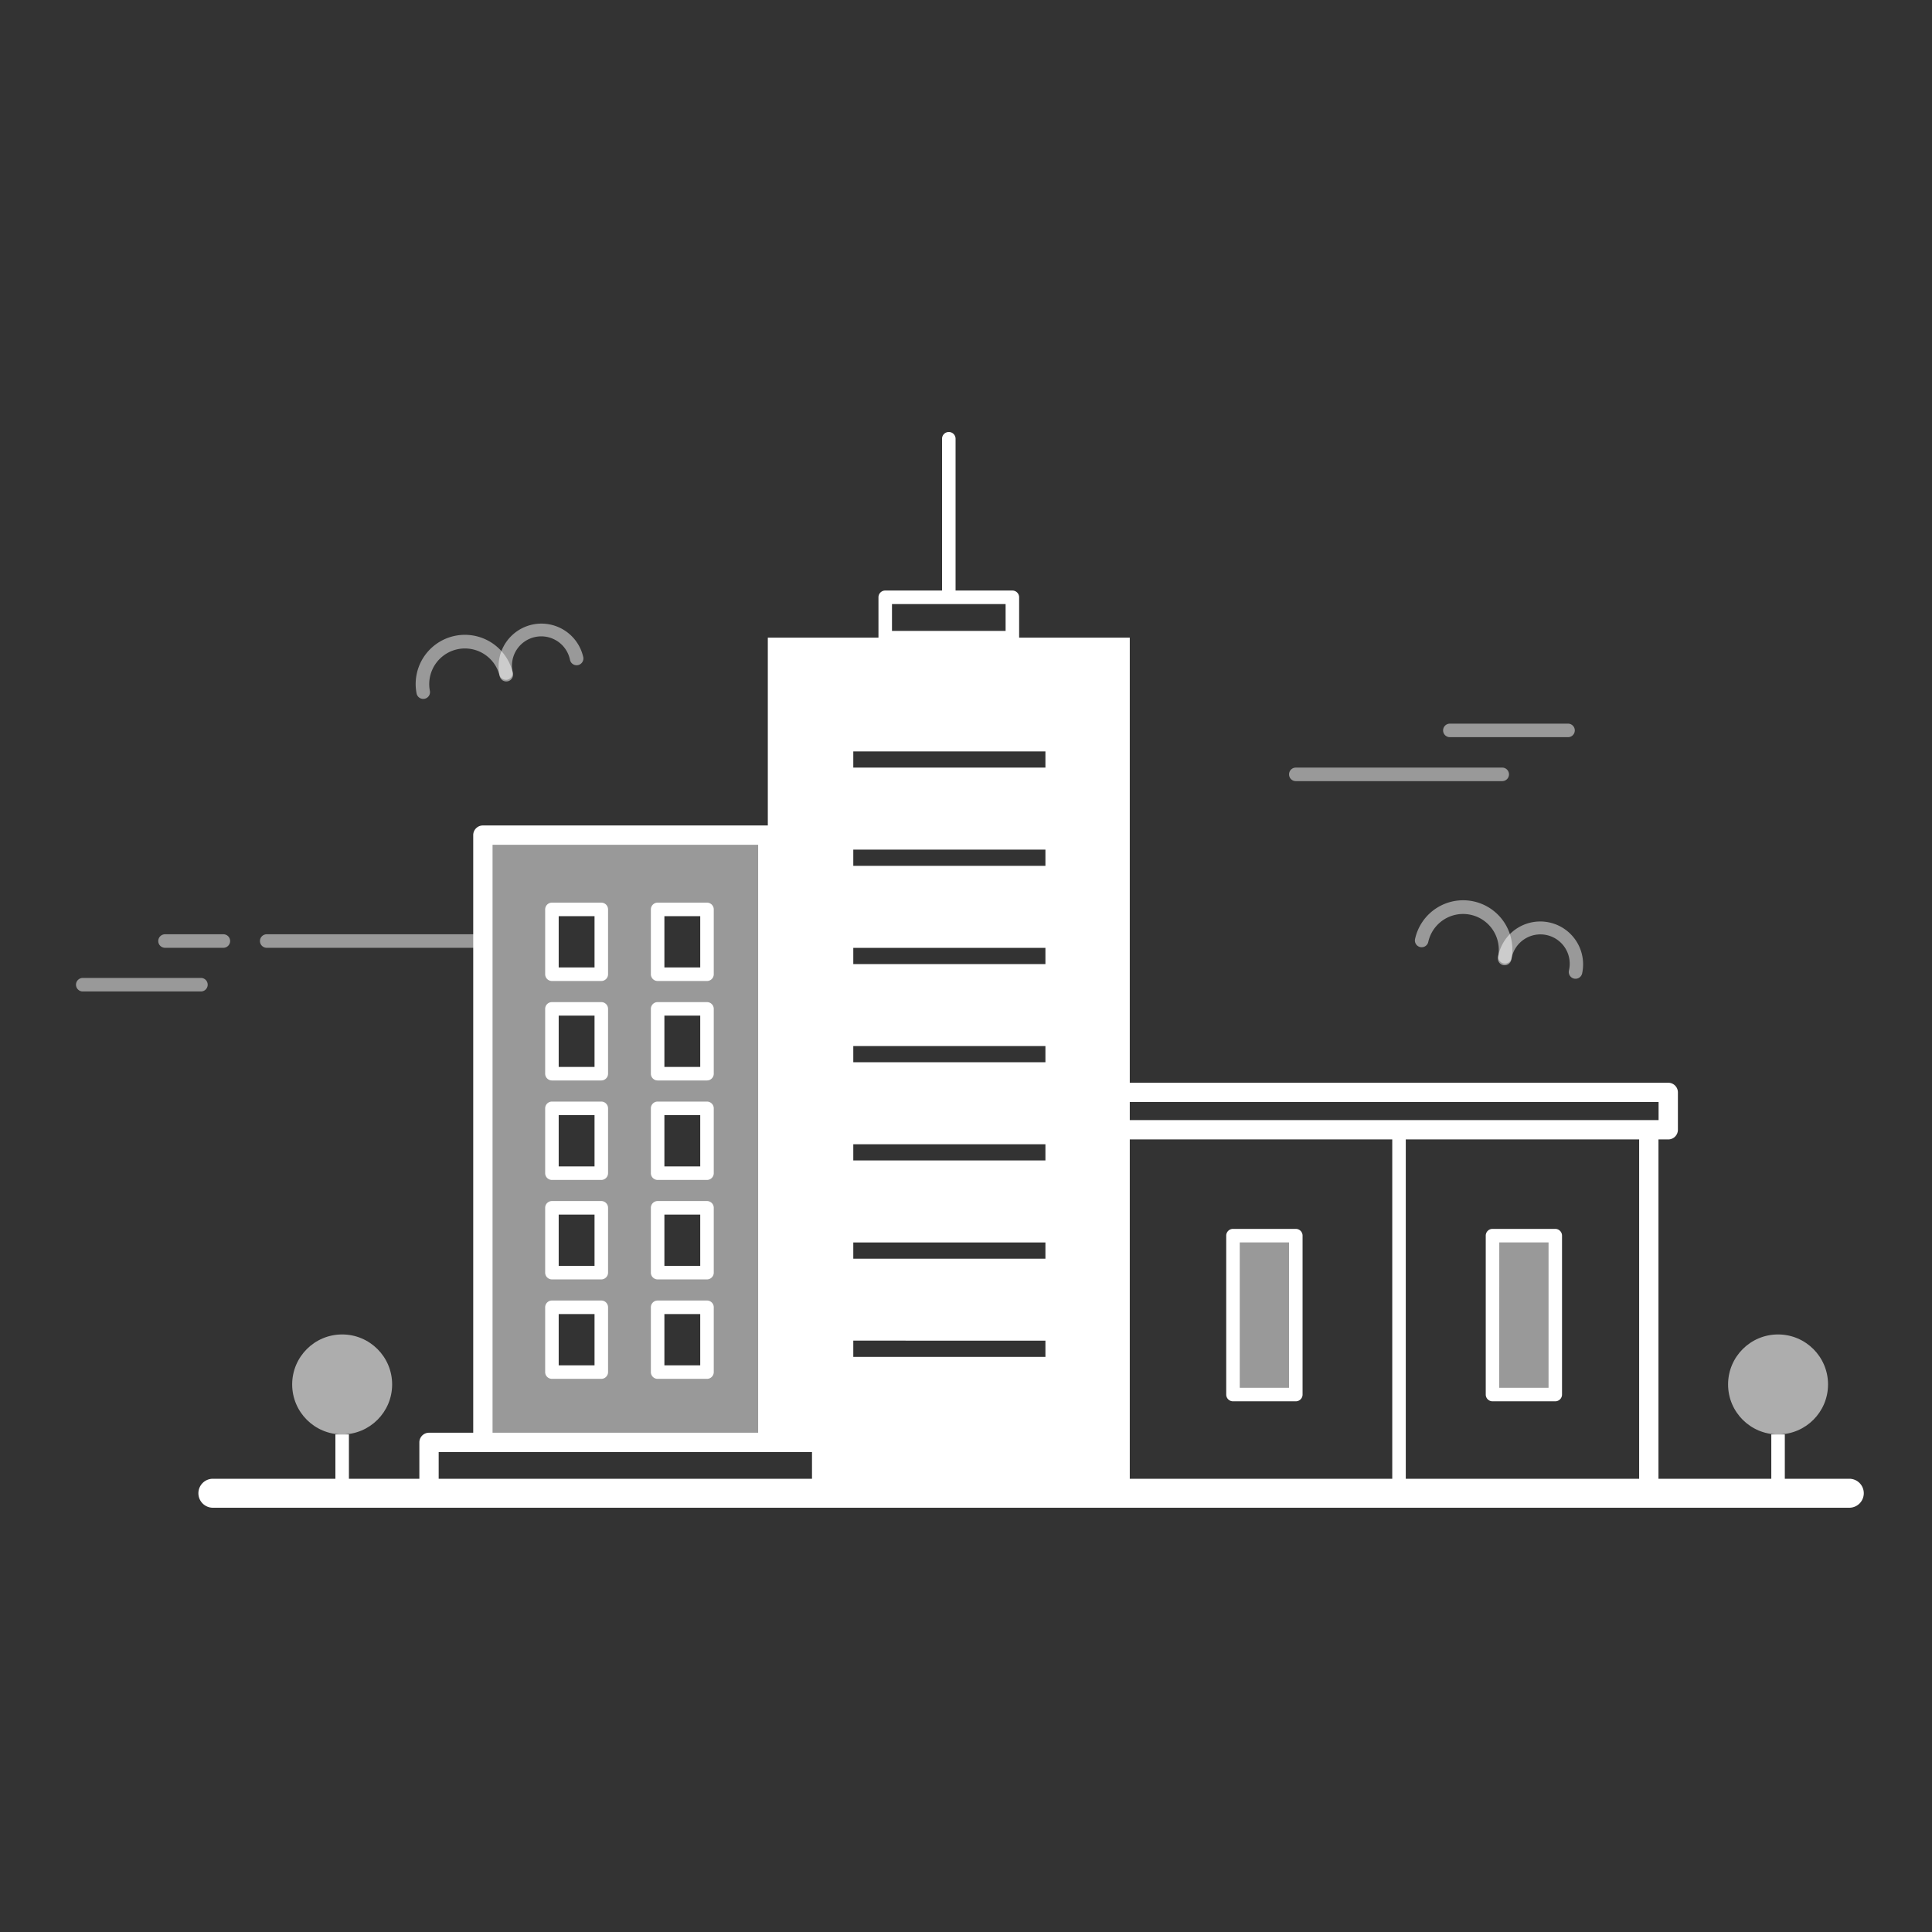 <svg xmlns="http://www.w3.org/2000/svg" xmlns:xlink="http://www.w3.org/1999/xlink" viewBox="0 0 1000 1000" xmlns:v="https://vecta.io/nano"><rect x="0" y="0" width="1000" height="1000" fill="#333333" stroke="none"/><g fill="#fff"><path d="M397.42 746.58H249.94V432.26h147.48zm-86.19-275.87h-25.55v33.55h25.55zm54.71 0h-25.55v33.55h25.55zm-54.71 51.48h-25.55v33.55h25.55zm54.71 0h-25.55v33.55h25.55zm-54.71 51.49h-25.55v33.55h25.55zm54.71 0h-25.55v33.55h25.55zm-54.71 51.48h-25.55v33.55h25.55zm54.71 0h-25.55v33.55h25.55zm-54.71 51.49h-25.55v33.54h25.55zm54.71 0h-25.55v33.54h25.55zM104 513.18H42.84a3.5 3.5 0 0 1 0-7H104a3.5 3.5 0 1 1 0 7zm11.61-22.6H85.42a3.5 3.5 0 0 1 0-7h30.19a3.5 3.5 0 0 1 0 7z" opacity=".5"/><path d="M249.94 490.58H138.06a3.5 3.5 0 0 1 0-7h111.88a3.5 3.5 0 0 1 0 7zm527.61-86.27H670.71a3.5 3.5 0 0 1 0-7h106.84a3.5 3.5 0 0 1 0 7zm34.06-22.75h-61.16a3.5 3.5 0 0 1 0-7h61.16a3.5 3.5 0 0 1 0 7zM638.19 639.57h32.52v82.23h-32.52zm134.33 0h32.52v82.23h-32.52zM219.06 361.75a3.5 3.5 0 0 1-3.43-2.79 25.47 25.47 0 0 1 49.87-10.37 3.5 3.5 0 0 1-6.85 1.43 18.47 18.47 0 0 0-36.16 7.52 3.49 3.49 0 0 1-3.43 4.21z" opacity=".5"/><path d="M261.88 351.86a3.51 3.51 0 0 1-3.43-2.79 22.18 22.18 0 0 1 43.43-9 3.503 3.503 0 1 1-6.86 1.42 15.173 15.173 0 1 0-29.71 6.18 3.54 3.54 0 0 1-3.43 4.22zm516.91 147.76a3.82 3.82 0 0 1-.75-.08 3.5 3.5 0 0 1-2.67-4.17 18.471 18.471 0 0 0-36.1-7.84 3.5 3.5 0 1 1-6.84-1.49 25.471 25.471 0 0 1 49.78 10.82 3.51 3.51 0 0 1-3.42 2.76z" opacity=".5"/><path d="M815.5 506.6a3.82 3.82 0 0 1-.75-.08 3.5 3.5 0 0 1-2.68-4.16 15.18 15.18 0 1 0-29.66-6.45 3.5 3.5 0 1 1-6.84-1.48 22.17 22.17 0 1 1 43.34 9.41 3.49 3.49 0 0 1-3.41 2.76z" opacity=".5"/><circle cx="177.1" cy="716.58" r="25.87" opacity=".6"/><circle cx="920.32" cy="716.58" r="25.87" opacity=".6"/><path d="M957.16 765.4h-33.34v-22.95h-7v22.95h-58.4V589.77h5.06a5 5 0 0 0 5-5v-19.35a5 5 0 0 0-5-5H584.77V330.06H527.5v-20.9a3.5 3.5 0 0 0-3.5-3.5h-29.4V227.1a3.5 3.5 0 0 0-7 0v78.56h-29.41a3.5 3.5 0 0 0-3.5 3.5v20.9h-57.27v97.2H249.94a5 5 0 0 0-5 5v309.32h-22.88a5 5 0 0 0-5 5v18.82H180.6v-22.95h-7v22.95h-63.41a7.5 7.5 0 1 0 0 15h847a7.5 7.5 0 0 0 0-15zM461.69 312.66h58.81v13.9h-58.81zM848.42 765.4H727.63V589.77h120.79zm-263.65-195h273.71v9.35H584.77zm0 19.35h135.86V765.4H584.77V589.77zm-43.66-200.83v8.39h-99.45v-8.39zm0 305v8.39h-99.45v-8.41zm0-50.83v8.39h-99.45v-8.39zm0-50.83v8.39h-99.45v-8.39zm0-50.83v8.39h-99.45v-8.39zm0-50.83v8.4h-99.45v-8.39zm-99.45-42.44v-8.39h99.45v8.39zm-186.72-10.9h137.48v304.32H254.94zm-27.88 314.32h193.23v13.82H227.06zm411.13-26.27h32.52a3.5 3.5 0 0 0 3.5-3.5v-82.24a3.5 3.5 0 0 0-3.5-3.5h-32.52a3.5 3.5 0 0 0-3.5 3.5v82.24a3.5 3.5 0 0 0 3.5 3.5zm3.5-82.24h25.52v75.24h-25.52zm130.83 82.24H805a3.5 3.5 0 0 0 3.5-3.5v-82.24a3.5 3.5 0 0 0-3.5-3.5h-32.48a3.5 3.5 0 0 0-3.5 3.5v82.24a3.5 3.5 0 0 0 3.5 3.5zm3.5-82.24h25.51v75.24H776z"/><use xlink:href="#B"/><use xlink:href="#B" x="54.71"/><use xlink:href="#B" y="51.48"/><use xlink:href="#B" x="54.71" y="51.48"/><use xlink:href="#B" y="102.97"/><path d="M365.94 570.18h-25.55a3.49 3.49 0 0 0-3.5 3.5v33.55a3.5 3.5 0 0 0 3.5 3.5h25.55a3.5 3.5 0 0 0 3.5-3.5v-33.55a3.5 3.5 0 0 0-3.5-3.5zm-3.5 33.55h-18.55v-26.55h18.55z"/><use xlink:href="#B" y="154.45"/><use xlink:href="#B" x="54.71" y="154.45"/><path d="M311.23 673.15h-25.55a3.5 3.5 0 0 0-3.5 3.5v33.54a3.5 3.5 0 0 0 3.5 3.5h25.55a3.5 3.5 0 0 0 3.5-3.5v-33.54a3.5 3.5 0 0 0-3.5-3.5zm-3.5 33.54h-18.55v-26.54h18.55zm58.21-33.54h-25.55a3.49 3.49 0 0 0-3.5 3.5v33.54a3.49 3.49 0 0 0 3.5 3.5h25.55a3.5 3.5 0 0 0 3.5-3.5v-33.54a3.5 3.5 0 0 0-3.5-3.5zm-3.5 33.54h-18.55v-26.54h18.55z"/></g><defs ><path id="B" d="M311.23 467.21h-25.55a3.5 3.5 0 0 0-3.5 3.5v33.55a3.5 3.5 0 0 0 3.5 3.5h25.55a3.5 3.5 0 0 0 3.5-3.5v-33.55a3.5 3.5 0 0 0-3.5-3.5zm-3.5 33.55h-18.55v-26.55h18.55z"/></defs></svg>